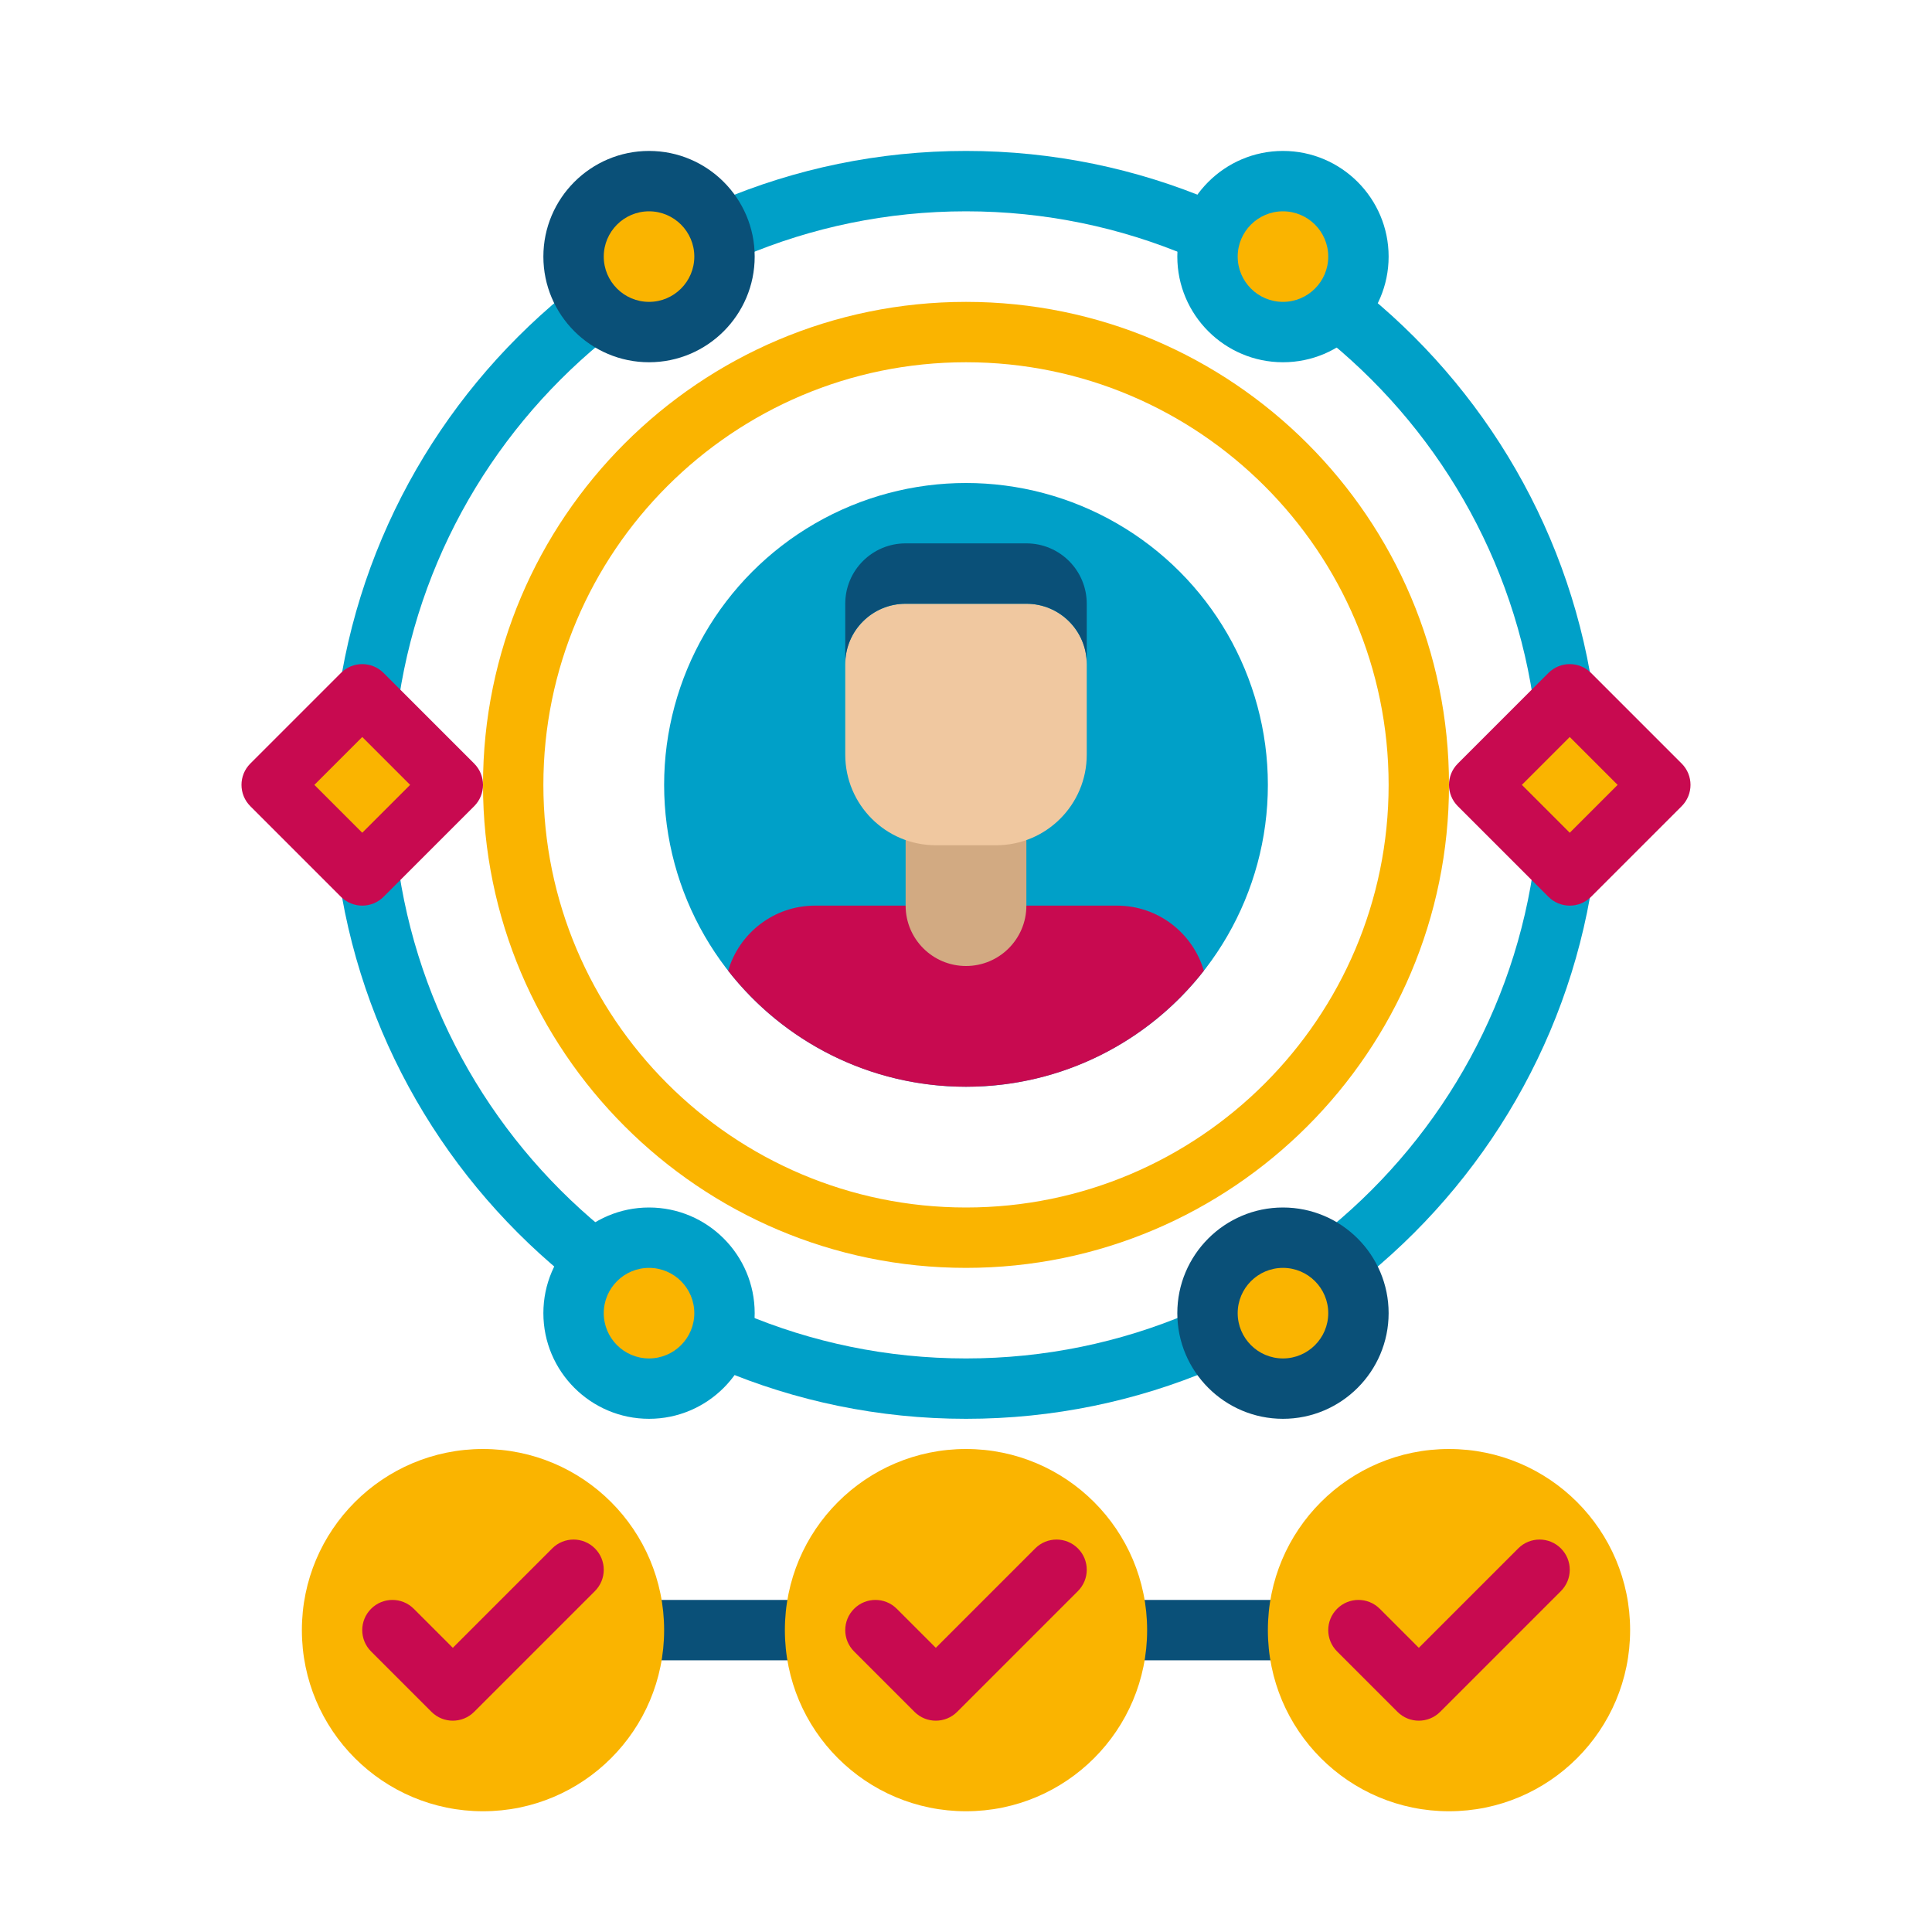 <svg height="512" viewBox="0 0 64 64" width="512" xmlns="http://www.w3.org/2000/svg"><g id="Icons"><g><g><g><path d="m32 42c-8.822 0-16-7.178-16-16s7.178-16 16-16 16 7.178 16 16-7.178 16-16 16zm0-30c-7.72 0-14 6.28-14 14s6.28 14 14 14 14-6.28 14-14-6.28-14-14-14z" fill="#fab400"/></g></g><g><g><path d="m32 47c-11.58 0-21-9.42-21-21s9.42-21 21-21 21 9.42 21 21-9.42 21-21 21zm0-40c-10.477 0-19 8.523-19 19s8.523 19 19 19 19-8.523 19-19-8.523-19-19-19z" fill="#00a0c8"/></g></g><g><g><path d="m16 53h32v2h-32z" fill="#0a5078"/></g></g><g><g><g><circle cx="32" cy="54" fill="#fab400" r="6"/></g></g><g><g><path d="m31 57c-.256 0-.512-.098-.707-.293l-2-2c-.391-.391-.391-1.023 0-1.414s1.023-.391 1.414 0l1.293 1.293 3.293-3.293c.391-.391 1.023-.391 1.414 0s.391 1.023 0 1.414l-4 4c-.195.195-.451.293-.707.293z" fill="#c80a50"/></g></g></g><g><g><g><circle cx="16" cy="54" fill="#fab400" r="6"/></g></g><g><g><path d="m15 57c-.256 0-.512-.098-.707-.293l-2-2c-.391-.391-.391-1.023 0-1.414s1.023-.391 1.414 0l1.293 1.293 3.293-3.293c.391-.391 1.023-.391 1.414 0s.391 1.023 0 1.414l-4 4c-.195.195-.451.293-.707.293z" fill="#c80a50"/></g></g></g><g><g><g><circle cx="48" cy="54" fill="#fab400" r="6"/></g></g><g><g><path d="m47 57c-.256 0-.512-.098-.707-.293l-2-2c-.391-.391-.391-1.023 0-1.414s1.023-.391 1.414 0l1.293 1.293 3.293-3.293c.391-.391 1.023-.391 1.414 0s.391 1.023 0 1.414l-4 4c-.195.195-.451.293-.707.293z" fill="#c80a50"/></g></g></g><g><g><circle cx="32" cy="26" fill="#00a0c8" r="10"/></g></g><g><path d="m37 30h-10c-1.364 0-2.515.911-2.879 2.158 1.83 2.339 4.679 3.842 7.879 3.842s6.049-1.503 7.879-3.842c-.364-1.247-1.515-2.158-2.879-2.158z" fill="#c80a50"/><g><g><path d="m32 32c-1.105 0-2-.895-2-2v-3h4v3c0 1.105-.895 2-2 2z" fill="#d2aa82"/></g></g><g><g><path d="m33 28h-2c-1.657 0-3-1.343-3-3v-3c0-1.105.895-2 2-2h4c1.105 0 2 .895 2 2v3c0 1.657-1.343 3-3 3z" fill="#f0c8a0"/></g></g><g><g><path d="m34 20h-4c-1.105 0-2 .895-2 2v-2c0-1.105.895-2 2-2h4c1.105 0 2 .895 2 2v2c0-1.105-.895-2-2-2z" fill="#0a5078"/></g></g></g><g><g><path d="m9.879 23.879h4.243v4.243h-4.243z" fill="#fab400" transform="matrix(.707 -.707 .707 .707 -14.87 16.101)"/></g><g><path d="m12 30c-.256 0-.512-.098-.707-.293l-3-3c-.391-.391-.391-1.023 0-1.414l3-3c.391-.391 1.023-.391 1.414 0l3 3c.391.391.391 1.023 0 1.414l-3 3c-.195.195-.451.293-.707.293zm-1.586-4 1.586 1.586 1.586-1.586-1.586-1.586z" fill="#c80a50"/></g></g><g><g><path d="m49.879 23.879h4.243v4.243h-4.243z" fill="#fab400" transform="matrix(.707 -.707 .707 .707 -3.154 44.385)"/></g><g><path d="m52 30c-.256 0-.512-.098-.707-.293l-3-3c-.391-.391-.391-1.023 0-1.414l3-3c.391-.391 1.023-.391 1.414 0l3 3c.391.391.391 1.023 0 1.414l-3 3c-.195.195-.451.293-.707.293zm-1.586-4 1.586 1.586 1.586-1.586-1.586-1.586z" fill="#c80a50"/></g></g><g><g><circle cx="21.5" cy="8.5" fill="#fab400" r="2.5"/></g><g><path d="m21.5 12c-1.93 0-3.5-1.57-3.5-3.5s1.57-3.5 3.5-3.5 3.5 1.57 3.5 3.5-1.57 3.5-3.5 3.5zm0-5c-.827 0-1.5.673-1.5 1.5s.673 1.5 1.5 1.5 1.5-.673 1.5-1.5-.673-1.5-1.5-1.5z" fill="#0a5078"/></g></g><g><g><circle cx="42.5" cy="8.5" fill="#fab400" r="2.5"/></g><g><path d="m42.5 12c-1.93 0-3.5-1.57-3.5-3.5s1.57-3.5 3.5-3.5 3.5 1.57 3.5 3.5-1.57 3.5-3.5 3.5zm0-5c-.827 0-1.5.673-1.5 1.5s.673 1.5 1.5 1.5 1.5-.673 1.5-1.5-.673-1.5-1.5-1.5z" fill="#00a0c8"/></g></g><g><g><circle cx="42.5" cy="43.5" fill="#fab400" r="2.5"/></g><g><path d="m42.5 47c-1.93 0-3.5-1.57-3.5-3.5s1.57-3.5 3.5-3.5 3.5 1.57 3.5 3.5-1.57 3.5-3.5 3.5zm0-5c-.827 0-1.5.673-1.5 1.5s.673 1.5 1.5 1.5 1.5-.673 1.5-1.5-.673-1.5-1.5-1.5z" fill="#0a5078"/></g></g><g><g><circle cx="21.5" cy="43.5" fill="#fab400" r="2.5"/></g><g><path d="m21.5 47c-1.93 0-3.5-1.57-3.5-3.5s1.57-3.5 3.5-3.5 3.5 1.57 3.5 3.5-1.57 3.5-3.5 3.5zm0-5c-.827 0-1.5.673-1.5 1.5s.673 1.5 1.5 1.5 1.5-.673 1.5-1.5-.673-1.5-1.5-1.5z" fill="#00a0c8"/></g></g></g></g></svg>